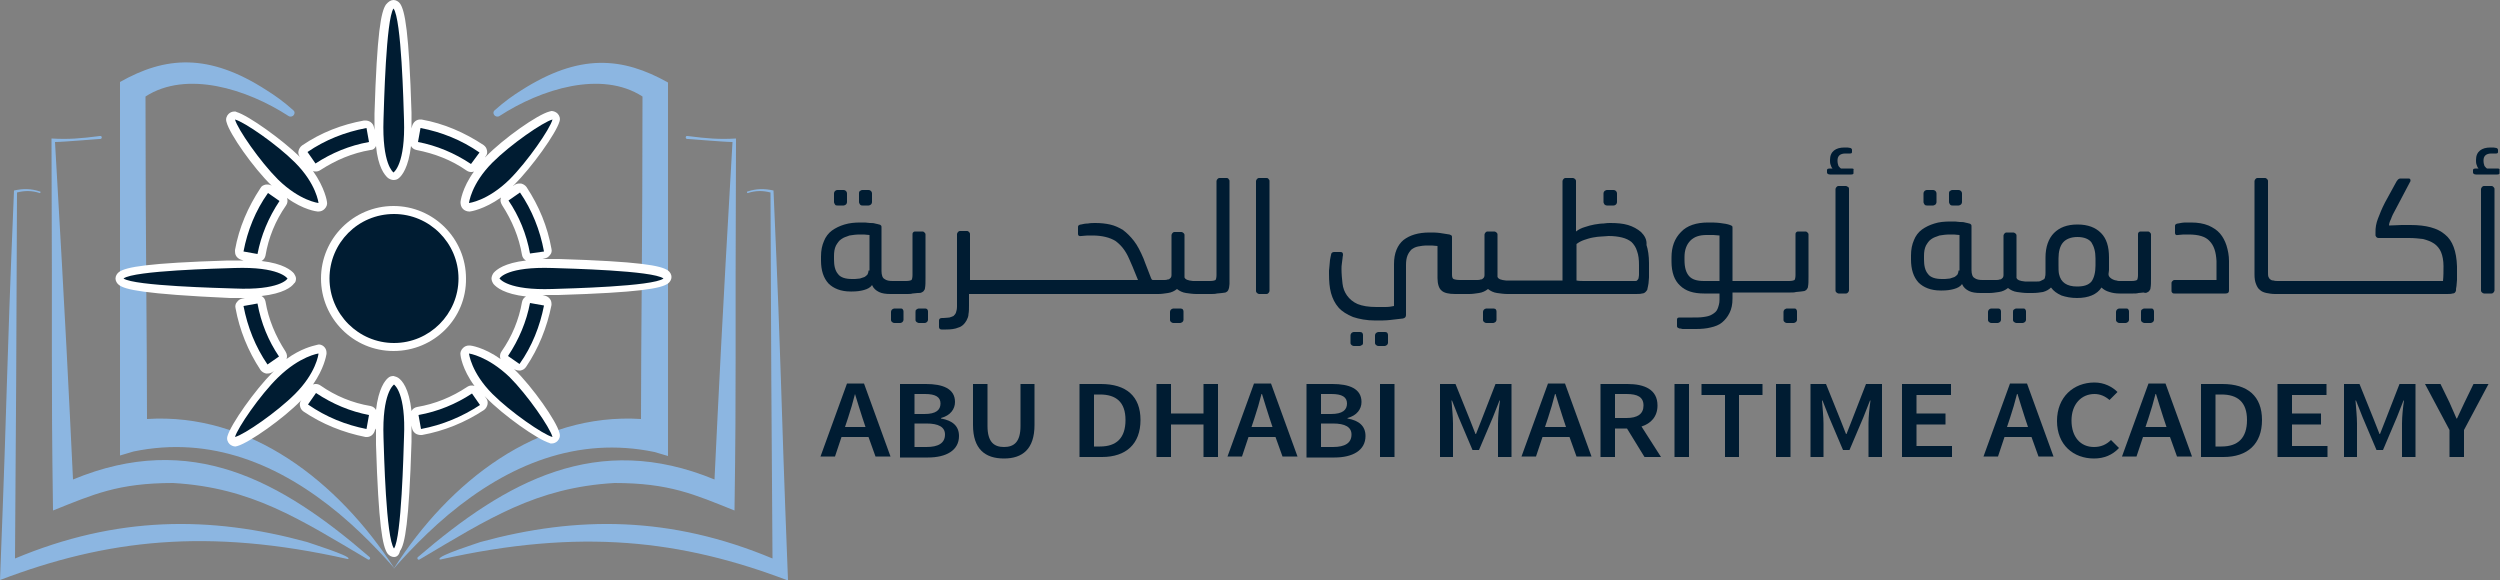 <?xml version="1.0" encoding="UTF-8"?> <!-- Generator: Adobe Illustrator 21.0.2, SVG Export Plug-In . SVG Version: 6.00 Build 0) --> <svg xmlns="http://www.w3.org/2000/svg" xmlns:xlink="http://www.w3.org/1999/xlink" id="Layer_1" x="0px" y="0px" viewBox="0 0 500 116" style="enable-background:new 0 0 500 116;" xml:space="preserve"><rect x="0" y="0" width="500" height="116" fill="#808080" stroke="none"/> <style type="text/css"> .st0{fill:#8CB6E1;} .st1{fill:#FFFFFF;} .st2{fill:#001C32;} </style> <g> <g> <path class="st0" d="M128.2,83.8c0-16.4,0.3-35.1,0.3-64.5c-8.2-5.3-20.3-1.5-28.6,3.9c-0.8,0.5-1.7-0.6-0.9-1.2 c1.9-1.7,3.6-2.9,5.2-3.9c11.7-7.5,20.3-6.7,29.4-1.6v74.7l-2.7-0.8c-15.4-3.2-29.2,2.5-41.2,12.5c-6,5-11,10.9-11,10.9 C89.9,96.2,107.6,82.5,128.2,83.8"></path> </g> <g> <path class="st0" d="M83.6,111.4c17.7-15.2,35.8-25.2,59.3-15.5c0.9-18.6,1.4-29.5,3.6-67.5c-1.8,0-9.6-0.7-9.1-0.6 c-0.4-0.1-0.3-0.7,0.1-0.6c3.9,0.5,6.3,0.7,9.7,0.5c-0.2,45.3,0.1,46-0.3,74.4c-8-3.2-13-5.5-24-5.5c-15.7,0.9-25.3,7.2-39,15.3 C83.6,112.1,83.3,111.6,83.6,111.4"></path> </g> <g> <path class="st0" d="M96.1,108.4c19.4-5.3,38.1-5.2,58.4,3.3c-0.3-39.3-0.2-31.5-0.4-73.2c-1.5-0.4-3-0.4-4.5,0.1 c-0.2,0.1-0.3-0.3-0.1-0.3c1.8-0.6,3.4-0.6,5.2-0.2c1.8,41,1.2,34.4,2.9,78c-21.3-8.1-41.5-10.5-69.5-4.2c-0.1,0-0.2,0-0.2-0.1 C87.6,111.1,95.6,108.6,96.1,108.4"></path> </g> <g> <path class="st0" d="M29.4,83.8c0-16.4-0.3-35.1-0.3-64.5c8.2-5.3,20.3-1.5,28.6,3.9c0.8,0.5,1.7-0.6,0.9-1.2 c-1.9-1.7-3.6-2.9-5.2-3.9C41.7,10.5,33,11.3,24,16.4v74.7l2.7-0.8c15.4-3.2,29.2,2.5,41.2,12.5c6,5,11,10.9,11,10.9 C67.6,96.2,49.9,82.5,29.4,83.8"></path> </g> <g> <path class="st0" d="M73.9,111.4C56.2,96.1,38.2,86.1,14.6,95.9c-0.9-18.6-1.4-29.5-3.6-67.5c1.8,0,9.6-0.7,9.1-0.6 c0.4-0.1,0.3-0.7-0.1-0.6c-3.9,0.5-6.3,0.7-9.7,0.5c0.2,45.3-0.1,46,0.3,74.4c8-3.2,13-5.5,24-5.5c15.7,0.9,25.3,7.2,39,15.3 C73.9,112.1,74.2,111.6,73.9,111.4"></path> </g> <g> <path class="st0" d="M61.4,108.4c-19.4-5.3-38.1-5.2-58.4,3.3c0.3-39.3,0.2-31.5,0.4-73.2c1.5-0.4,3-0.4,4.5,0.1 c0.2,0.1,0.3-0.3,0.1-0.3c-1.8-0.6-3.4-0.6-5.2-0.2C1.1,79,1.7,72.4,0,116c21.3-8.1,41.5-10.5,69.5-4.2c0.1,0,0.2,0,0.2-0.1 C69.9,111.1,61.9,108.6,61.4,108.4"></path> </g> <g> <path class="st1" d="M78.8,111.4c-0.5,0-1-0.3-1.3-0.7c-1-1.4-1.8-5.7-2.3-21.8l0-1.3c0-0.7,0-1.3,0-1.9L75,86 c-0.1,0.4-0.3,0.8-0.7,1.1c-0.3,0.2-0.6,0.3-0.9,0.3c-0.1,0-0.2,0-0.3,0c-4.5-0.9-8.7-2.6-12.4-5.1c-0.4-0.3-0.6-0.6-0.7-1.1 c-0.1-0.4,0-0.9,0.3-1.2l0.2-0.2c-0.1,0.1-0.2,0.2-0.3,0.3c-3.5,3.6-10.3,8.4-12.7,9.1c-0.1,0-0.3,0.1-0.4,0.1 c-0.4,0-0.9-0.2-1.2-0.5c-0.4-0.4-0.6-1-0.4-1.6c0.7-2.4,5.5-9.2,9-12.7c0.1-0.1,0.2-0.2,0.3-0.3l-0.3,0.2c-0.3,0.2-0.6,0.3-1,0.3 c-0.1,0-0.2,0-0.3,0c-0.4-0.1-0.8-0.3-1.1-0.7c-2.5-3.8-4.2-8-5-12.4c-0.1-0.4,0-0.9,0.3-1.2c0.3-0.4,0.6-0.6,1.1-0.7l0.5-0.1 h-0.2c-0.6,0-1.2,0-1.8,0l-1,0C28.5,58.8,25,57.9,23.8,57c-0.4-0.3-0.7-0.8-0.7-1.3c0-0.5,0.3-1,0.7-1.3c1.4-1,5.7-1.8,21.8-2.3 l1.3,0c0.6,0,1.3,0,1.8,0h0l-0.3-0.1c-0.4-0.1-0.8-0.3-1.1-0.7c-0.3-0.4-0.3-0.8-0.3-1.3c0.8-4.5,2.6-8.6,5.1-12.4 c0.2-0.4,0.6-0.6,1.1-0.7c0.1,0,0.2,0,0.3,0c0.3,0,0.7,0.1,0.9,0.3l0.2,0.2c-0.1-0.1-0.2-0.2-0.3-0.3c-3.6-3.5-8.4-10.3-9-12.7 c-0.2-0.6,0-1.2,0.4-1.6c0.3-0.3,0.7-0.5,1.2-0.5c0.1,0,0.3,0,0.4,0.1c2.4,0.7,9.1,5.5,12.7,9c0.1,0.1,0.1,0.1,0.2,0.2l-0.2-0.2 c-0.3-0.4-0.4-0.8-0.3-1.2c0.1-0.4,0.3-0.8,0.7-1.1c3.8-2.6,8-4.2,12.4-5c0.1,0,0.2,0,0.3,0c0.3,0,0.7,0.1,1,0.3 c0.4,0.3,0.6,0.6,0.7,1.1l0.1,0.5c0-0.6,0-1.3,0-2l0-1.3c0.5-16.2,1.3-20.4,2.3-21.8C77.7,0.3,78.2,0,78.7,0c0.5,0,1,0.3,1.3,0.7 c1,1.4,1.8,5.7,2.3,21.8l0,1.3c0,0.7,0,1.3,0,1.9l0.1-0.4c0.1-0.4,0.3-0.8,0.7-1.1c0.3-0.2,0.6-0.3,0.9-0.3c0.1,0,0.2,0,0.3,0 c4.5,0.8,8.6,2.6,12.4,5.1c0.4,0.3,0.6,0.6,0.7,1.1c0.1,0.4,0,0.9-0.3,1.2l-0.1,0.2c0.1-0.1,0.1-0.1,0.2-0.2 c3.5-3.6,10.3-8.4,12.7-9c0.1,0,0.3-0.1,0.4-0.1c0.4,0,0.9,0.2,1.2,0.5c0.4,0.4,0.6,1,0.4,1.6c-0.7,2.4-5.5,9.1-9.1,12.7 c-0.1,0.1-0.2,0.1-0.2,0.2l0.3-0.2c0.3-0.2,0.6-0.3,1-0.3c0.1,0,0.2,0,0.3,0c0.4,0.1,0.8,0.3,1.1,0.7c2.5,3.8,4.2,7.9,5,12.4 c0.1,0.4,0,0.9-0.3,1.2c-0.3,0.4-0.6,0.6-1.1,0.7l-0.4,0.1h0.1c0.6,0,1.2,0,1.8,0l1.4,0c16.1,0.5,20.4,1.3,21.8,2.3 c0.4,0.3,0.7,0.8,0.7,1.3c0,0.5-0.3,1-0.7,1.3c-1.4,1-5.7,1.8-21.9,2.3l-1.3,0c-0.6,0-1.2,0-1.8,0h-0.1l0.4,0.1 c0.4,0.1,0.8,0.3,1.1,0.7c0.3,0.4,0.3,0.8,0.3,1.2c-0.9,4.5-2.6,8.7-5.1,12.4c-0.3,0.4-0.6,0.6-1.1,0.7c-0.1,0-0.2,0-0.3,0 c-0.3,0-0.7-0.1-1-0.3l-0.1-0.1c0.1,0.1,0.1,0.1,0.2,0.2c3.6,3.5,8.4,10.3,9,12.7c0.2,0.6,0,1.2-0.4,1.6c-0.3,0.3-0.7,0.5-1.2,0.5 c-0.1,0-0.3,0-0.4-0.1c-2.4-0.7-9.2-5.5-12.7-9.1c-0.1-0.1-0.2-0.2-0.3-0.3l0.3,0.4c0.3,0.4,0.4,0.8,0.3,1.3 c-0.1,0.4-0.3,0.8-0.7,1.1c-3.8,2.5-8,4.2-12.4,5c-0.1,0-0.2,0-0.3,0c-0.3,0-0.7-0.1-1-0.3c-0.4-0.3-0.6-0.6-0.7-1.1l-0.1-0.5 c0,0.6,0,1.3,0,2l0,1.3c-0.5,16.2-1.3,20.4-2.3,21.8C79.8,111.1,79.3,111.4,78.8,111.4L78.8,111.4z M79.7,75.6 c0.7,0.5,2.1,2,2.6,6.6c0.2-0.4,0.6-0.7,1.1-0.8c3.6-0.6,7-2,10-4c0.3-0.2,0.6-0.3,0.9-0.3c0.2,0,0.4,0,0.6,0.1 c-2.5-3.4-2.8-6.1-2.8-6.2c-0.1-0.5,0.1-1,0.5-1.4c0.3-0.3,0.7-0.5,1.2-0.5c0.1,0,0.1,0,0.2,0c0.1,0,2.7,0.3,6.1,2.7 c-0.2-0.5-0.1-1.1,0.2-1.5c2.1-3,3.5-6.4,4.1-9.9c0.1-0.5,0.4-0.9,0.8-1.1c-4.3-0.5-5.9-1.8-6.5-2.5c-0.2-0.3-0.4-0.7-0.4-1.1v0 c0-0.4,0.2-0.8,0.4-1.1c0.6-0.7,2.2-2,6.5-2.5c-0.4-0.2-0.7-0.6-0.8-1.1c-0.6-3.6-2-6.9-4-10c-0.3-0.5-0.4-1-0.2-1.5 c-3.4,2.4-6.1,2.8-6.2,2.8c-0.1,0-0.1,0-0.2,0c-0.4,0-0.9-0.2-1.2-0.5c-0.4-0.4-0.5-0.9-0.5-1.4c0-0.1,0.3-2.8,2.7-6.1 c-0.2,0.1-0.4,0.1-0.6,0.1c-0.3,0-0.6-0.1-0.9-0.3c-3-2.1-6.4-3.4-10-4.1c-0.5-0.1-0.9-0.4-1.1-0.8c-0.5,4.3-1.8,5.9-2.4,6.4 c-0.3,0.3-0.7,0.4-1.1,0.4h0c-0.4,0-0.8-0.2-1.1-0.4c-0.7-0.6-2-2.2-2.4-6.4C75,29.7,74.6,30,74.1,30c-3.6,0.6-6.9,2-10,4 c-0.3,0.2-0.6,0.3-0.9,0.3c-0.2,0-0.4,0-0.6-0.1c2.4,3.4,2.8,6.1,2.8,6.2c0.1,0.5-0.1,1-0.5,1.4c-0.3,0.3-0.7,0.5-1.2,0.5 c-0.1,0-0.1,0-0.2,0c-0.1,0-2.8-0.3-6.1-2.7c0.2,0.5,0.1,1.1-0.2,1.5c-2.1,3-3.5,6.4-4.1,10c-0.1,0.5-0.4,0.9-0.8,1.1 c4.4,0.5,6,1.9,6.5,2.5c0.2,0.3,0.4,0.7,0.4,1c0,0.4-0.1,0.8-0.4,1c-0.5,0.7-2.1,2-6.5,2.5c0.4,0.2,0.7,0.6,0.8,1.1 c0.6,3.6,2,6.9,4,10c0.3,0.5,0.4,1,0.2,1.5c2.9-2.1,5.2-2.6,6-2.8c0.1,0,0.3-0.1,0.4-0.1c0.1,0,0.1,0,0.2,0 c0.8,0.1,1.4,0.8,1.4,1.6c0,0.1,0,0.2,0,0.3c-0.1,0.5-0.5,2.9-2.7,6.1c0.2-0.1,0.4-0.1,0.6-0.1c0.3,0,0.6,0.1,0.9,0.3 c3,2.1,6.4,3.5,10,4.1c0.5,0.1,0.9,0.4,1.1,0.8c0.5-4.3,1.8-5.9,2.4-6.4c0.3-0.3,0.7-0.4,1.1-0.4C79.1,75.3,79.4,75.4,79.7,75.6 M78.7,70.2c-8,0-14.5-6.5-14.5-14.5c0-8,6.5-14.5,14.5-14.5c8,0,14.5,6.5,14.5,14.5C93.3,63.7,86.8,70.2,78.7,70.2"></path> </g> <g> <path class="st2" d="M78.8,76.9C78.8,76.9,78.8,76.9,78.8,76.9C78.8,76.9,78.8,76.9,78.8,76.9L78.8,76.9z M55.6,75.5 C52,79,47.5,85.6,47,87.4c1.9-0.5,8.4-5,12-8.6c4.2-4.2,4.7-7.9,4.7-8.1C63.7,70.7,60,71.2,55.6,75.5 M63.7,70.7 C63.7,70.7,63.7,70.7,63.7,70.7L63.7,70.7z M78.8,76.9c-0.1,0.1-2.4,1.7-2.1,10.6c0.1,3,0.5,20.1,2.1,22.2h0 c1.5-2.2,1.9-19.3,2-22.2C81.2,78.6,78.9,77,78.8,76.9 M61.6,80.9c3.6,2.5,7.6,4.1,11.7,4.9l0.5-2.8c-3.7-0.7-7.3-2.2-10.6-4.4 L61.6,80.9z M100,55.7C100,55.7,100,55.7,100,55.7C100,55.7,100,55.7,100,55.7L100,55.7z M110.5,53.6c-8.9-0.3-10.5,1.9-10.6,2.1 c0.1,0.1,1.7,2.4,10.6,2.1c3-0.1,20.1-0.5,22.2-2.1v0C130.6,54.1,113.5,53.7,110.5,53.6 M108.8,61.1l-2.8-0.5 c-0.7,3.7-2.2,7.3-4.4,10.6l2.3,1.6C106.4,69.3,108,65.2,108.8,61.1 M93.8,70.7c0,0,0.4,3.8,4.7,8.1c3.6,3.6,10.1,8.1,12,8.6 c-0.5-1.9-5-8.4-8.6-12C97.5,71.2,93.8,70.7,93.8,70.7 M83.7,83l0.5,2.8C88.5,85,92.5,83.3,96,81l-1.6-2.3 C91.2,80.8,87.6,82.3,83.7,83 M53.5,72.9l2.3-1.6c-2.1-3.1-3.6-6.7-4.3-10.6l-2.8,0.5C49.5,65.4,51.1,69.4,53.5,72.9 M78.7,34.5 c0.1-0.1,2.4-1.7,2.1-10.6c-0.1-3-0.5-20.1-2.1-22.2h0c-1.5,2.2-1.9,19.3-2,22.2C76.4,32.8,78.6,34.4,78.7,34.5 M95.9,30.5 c-3.6-2.5-7.6-4.1-11.8-4.9l-0.5,2.8c3.7,0.7,7.3,2.2,10.6,4.4L95.9,30.5z M78.8,34.5C78.8,34.5,78.8,34.5,78.8,34.5 C78.7,34.5,78.7,34.5,78.8,34.5L78.8,34.5z M101.9,35.9c3.6-3.6,8.1-10.1,8.6-12c-1.9,0.5-8.4,5-12,8.6c-4.3,4.3-4.7,8.1-4.7,8.1 S97.5,40.2,101.9,35.9 M106,50.7l2.8-0.4C108,46,106.4,42,104,38.5l-2.3,1.6C103.8,43.2,105.3,46.8,106,50.7 M57.5,55.7 c-0.1-0.1-1.7-2.4-10.6-2.1c-3,0.1-20.1,0.5-22.2,2.1v0c2.2,1.5,19.3,1.9,22.2,2C55.9,58.1,57.5,55.8,57.5,55.7 M73.8,28.4 l-0.5-2.8c-4.3,0.8-8.3,2.4-11.8,4.8l1.6,2.3C66.3,30.6,69.9,29.1,73.8,28.4 M57.5,55.7L57.5,55.7C57.5,55.7,57.5,55.7,57.5,55.7 L57.5,55.7z M48.7,50.3l2.8,0.5c0.7-3.7,2.2-7.3,4.4-10.6l-2.3-1.6C51.1,42.1,49.5,46.1,48.7,50.3 M63.7,40.6c0,0-0.4-3.8-4.7-8.1 c-3.6-3.6-10.1-8.1-12-8.6c0.5,1.9,5,8.4,8.6,12C60,40.2,63.7,40.6,63.7,40.6 M65.9,55.7c0,7.1,5.8,12.9,12.9,12.9 c7.1,0,12.9-5.8,12.9-12.9s-5.8-12.9-12.9-12.9C71.6,42.8,65.9,48.6,65.9,55.7"></path> </g> </g> <g> <path class="st2" d="M173.7,87.4h-5.4l-1.3,3.9h-2.9l5.3-14.6h3.4l5.3,14.6h-3L173.7,87.4z M173.1,85.4l-0.6-1.8 c-0.5-1.5-1-3.2-1.5-4.8H171c-0.4,1.6-0.9,3.3-1.4,4.8l-0.6,1.8H173.1z"></path> <path class="st2" d="M180,76.8h5.2c3.3,0,5.8,0.9,5.8,3.6c0,1.4-0.9,2.7-2.8,3.2v0.1c2.3,0.4,3.6,1.5,3.6,3.5 c0,2.9-2.6,4.3-6.2,4.3H180V76.8z M184.9,82.8c2.3,0,3.2-0.8,3.2-2.1c0-1.3-1-1.9-3.1-1.9h-2.1v4H184.9z M185.3,89.4 c2.4,0,3.7-0.8,3.7-2.5c0-1.5-1.3-2.2-3.7-2.2h-2.4v4.7H185.3z"></path> <path class="st2" d="M194.6,76.8h2.9v8.4c0,3.2,1.3,4.2,3.3,4.2c2,0,3.3-1,3.3-4.2v-8.4h2.8V85c0,4.8-2.4,6.7-6.1,6.7 c-3.8,0-6.2-1.9-6.2-6.7V76.8z"></path> <path class="st2" d="M215.9,76.8h4.3c5,0,7.9,2.4,7.9,7.2c0,4.8-2.9,7.4-7.7,7.4h-4.5V76.8z M220,89.3c3.3,0,5.1-1.7,5.1-5.3 c0-3.6-1.9-5.1-5.1-5.1h-1.2v10.4H220z"></path> <path class="st2" d="M231.3,76.8h2.9v5.9h6.5v-5.9h2.9v14.6h-2.9v-6.5h-6.5v6.5h-2.9V76.8z"></path> <path class="st2" d="M255.1,87.4h-5.4l-1.3,3.9h-2.9l5.3-14.6h3.4l5.3,14.6h-3L255.1,87.4z M254.5,85.4l-0.6-1.8 c-0.5-1.5-1-3.2-1.5-4.8h-0.1c-0.4,1.6-0.9,3.3-1.4,4.8l-0.6,1.8H254.5z"></path> <path class="st2" d="M261.3,76.8h5.2c3.3,0,5.8,0.9,5.8,3.6c0,1.4-0.9,2.7-2.8,3.2v0.1c2.3,0.4,3.6,1.5,3.6,3.5 c0,2.9-2.6,4.3-6.2,4.3h-5.6V76.8z M266.2,82.8c2.3,0,3.2-0.8,3.2-2.1c0-1.3-1-1.9-3.1-1.9h-2.1v4H266.2z M266.6,89.4 c2.4,0,3.7-0.8,3.7-2.5c0-1.5-1.3-2.2-3.7-2.2h-2.4v4.7H266.6z"></path> <path class="st2" d="M276,76.8h2.9v14.6H276V76.8z"></path> <path class="st2" d="M288,76.8h3.1l2.9,7.2l1.1,2.8h0.1l1.1-2.8l2.8-7.2h3.2v14.6h-2.7v-6.7c0-1.4,0.2-3.3,0.4-4.6h-0.1l-1.3,3.3 l-2.8,6.6h-1.3l-2.8-6.6l-1.3-3.3h-0.1c0.1,1.3,0.3,3.3,0.3,4.6v6.7H288V76.8z"></path> <path class="st2" d="M313.9,87.4h-5.4l-1.3,3.9h-2.9l5.3-14.6h3.4l5.3,14.6h-3L313.9,87.4z M313.2,85.4l-0.6-1.8 c-0.5-1.5-1-3.2-1.5-4.8h-0.1c-0.4,1.6-0.9,3.3-1.4,4.8l-0.6,1.8H313.2z"></path> <path class="st2" d="M328.9,91.4l-3.5-5.7H323v5.7h-2.9V76.8h5.4c3.4,0,6,1.1,6,4.3c0,2.2-1.3,3.6-3.2,4.2l3.9,6.1H328.9z M323,83.6h2.3c2.2,0,3.4-0.8,3.4-2.5c0-1.7-1.2-2.3-3.4-2.3H323V83.6z"></path> <path class="st2" d="M334.9,76.8h2.9v14.6h-2.9V76.8z"></path> <path class="st2" d="M345,79h-4.7v-2.2h12.2V79h-4.7v12.4H345V79z"></path> <path class="st2" d="M355.2,76.8h2.9v14.6h-2.9V76.8z"></path> <path class="st2" d="M362.1,76.8h3.1l2.9,7.2l1.1,2.8h0.1l1.1-2.8l2.8-7.2h3.2v14.6h-2.7v-6.7c0-1.4,0.2-3.3,0.4-4.6H374l-1.3,3.3 l-2.8,6.6h-1.3l-2.8-6.6l-1.3-3.3h-0.1c0.1,1.3,0.3,3.3,0.3,4.6v6.7h-2.6V76.8z"></path> <path class="st2" d="M380.5,76.8h9.7V79h-6.9v3.7h5.8v2.2h-5.8v4.3h7.1v2.2h-10V76.8z"></path> <path class="st2" d="M406.3,87.4h-5.4l-1.3,3.9h-2.9l5.3-14.6h3.4l5.3,14.6h-3L406.3,87.4z M405.6,85.4l-0.6-1.8 c-0.5-1.5-1-3.2-1.5-4.8h-0.1c-0.4,1.6-0.9,3.3-1.4,4.8l-0.6,1.8H405.6z"></path> <path class="st2" d="M418.9,76.5c2,0,3.6,0.9,4.6,1.9l-1.6,1.6c-0.8-0.7-1.8-1.2-3-1.2c-2.6,0-4.6,2-4.6,5.3c0,3.3,1.8,5.3,4.5,5.3 c1.4,0,2.5-0.5,3.4-1.4l1.6,1.6c-1.3,1.4-3,2.1-5,2.1c-4.1,0-7.4-2.7-7.4-7.5C411.4,79.4,414.7,76.5,418.9,76.5z"></path> <path class="st2" d="M434,87.4h-5.4l-1.3,3.9h-2.9l5.3-14.6h3.4l5.3,14.6h-3L434,87.4z M433.3,85.4l-0.6-1.8 c-0.5-1.5-1-3.2-1.5-4.8h-0.1c-0.4,1.6-0.9,3.3-1.4,4.8l-0.6,1.8H433.3z"></path> <path class="st2" d="M440.2,76.8h4.3c5,0,7.9,2.4,7.9,7.2c0,4.8-2.9,7.4-7.7,7.4h-4.5V76.8z M444.3,89.3c3.3,0,5.1-1.7,5.1-5.3 c0-3.6-1.9-5.1-5.1-5.1h-1.2v10.4H444.3z"></path> <path class="st2" d="M455.6,76.8h9.7V79h-6.9v3.7h5.8v2.2h-5.8v4.3h7.1v2.2h-10V76.8z"></path> <path class="st2" d="M468.8,76.8h3.1l2.9,7.2l1.1,2.8h0.1l1.1-2.8l2.8-7.2h3.2v14.6h-2.7v-6.7c0-1.4,0.2-3.3,0.4-4.6h-0.1l-1.3,3.3 l-2.8,6.6h-1.3l-2.8-6.6l-1.3-3.3h-0.1c0.1,1.3,0.3,3.3,0.3,4.6v6.7h-2.6V76.8z"></path> <path class="st2" d="M489.9,86l-4.9-9.2h3.1l1.8,3.7c0.5,1.1,0.9,2.1,1.4,3.2h0.1c0.5-1.1,1-2.1,1.5-3.2l1.8-3.7h3l-4.9,9.2v5.4 h-2.9V86z"></path> </g> <g> <path class="st2" d="M167.5,41.1h1.2c0.2,0,0.3-0.1,0.5-0.2c0.1-0.1,0.2-0.3,0.2-0.5v-1.7c0-0.2-0.1-0.4-0.2-0.5 c-0.1-0.1-0.3-0.2-0.5-0.2h-1.2c-0.2,0-0.4,0.1-0.5,0.2c-0.1,0.1-0.2,0.3-0.2,0.5v1.7c0,0.2,0.1,0.3,0.2,0.5 C167.1,41.1,167.3,41.1,167.5,41.1z"></path> <path class="st2" d="M172.5,41.1h1.2c0.2,0,0.3-0.1,0.5-0.2c0.1-0.1,0.2-0.3,0.2-0.5v-1.7c0-0.2-0.1-0.4-0.2-0.5 c-0.1-0.1-0.3-0.2-0.5-0.2h-1.2c-0.2,0-0.4,0.1-0.5,0.2c-0.2,0.1-0.2,0.3-0.2,0.5v1.7c0,0.2,0.1,0.3,0.2,0.5 C172.2,41.1,172.3,41.1,172.5,41.1z"></path> <path class="st2" d="M184.9,61.7h-1.1c-0.2,0-0.4,0.1-0.5,0.2c-0.2,0.1-0.2,0.3-0.2,0.5V64c0,0.2,0.1,0.3,0.2,0.4 c0.2,0.1,0.3,0.2,0.5,0.2h1.1c0.2,0,0.4-0.1,0.5-0.2c0.1-0.1,0.2-0.3,0.2-0.4v-1.7c0-0.2-0.1-0.4-0.2-0.5 C185.2,61.7,185.1,61.7,184.9,61.7z"></path> <path class="st2" d="M184.3,58.5c0.2-0.1,0.4-0.2,0.5-0.4c0.1-0.1,0.2-0.3,0.2-0.5c0.1-0.5,0.1-1.1,0.1-2c0-0.8,0-1.8,0-2.7v-1.6 V50c0-0.4,0-0.9,0-1.3s0-1.1,0-1.8c0-0.2-0.1-0.3-0.2-0.4c-0.1-0.1-0.2-0.2-0.4-0.2H183c-0.2,0-0.3,0.1-0.4,0.2 c-0.1,0.1-0.1,0.3-0.1,0.4c0,0.8,0,1.5,0,2.2c0,0.7,0,1.3,0,2V53v2c0,0.5-0.1,0.9-0.2,1c-0.2,0.1-0.5,0.2-1.1,0.2H179c0,0,0,0,0,0 h-0.5c-0.7,0-1.2-0.1-1.6-0.4c-0.4-0.2-0.6-0.8-0.6-1.6v-8.7c0-0.2,0-0.3-0.1-0.4c-0.1-0.1-0.2-0.2-0.4-0.2 c-0.2-0.1-0.5-0.1-0.8-0.2c-0.3-0.1-0.6-0.1-1-0.1c-0.3,0-0.7-0.1-1-0.1c-0.4,0-0.7,0-0.9,0c-1.2,0-2.2,0.1-3.2,0.4 c-1,0.3-1.8,0.7-2.5,1.2c-0.7,0.5-1.3,1.3-1.6,2.1c-0.4,0.9-0.6,1.9-0.6,3.1v0.8c0,2,0.5,3.5,1.5,4.6c1,1,2.5,1.6,4.4,1.6h0.3 c0.9,0,1.7-0.1,2.4-0.3c0.7-0.2,1.3-0.5,1.6-1c0.3,0.7,0.8,1.1,1.4,1.4c0.6,0.3,1.4,0.4,2.3,0.4h1v0h1.2c0.3,0,0.7,0,1.1,0 c0.4,0,0.8,0,1.1-0.1c0.4,0,0.7-0.1,1-0.1C183.9,58.6,184.1,58.6,184.3,58.5z M173.7,54.1c0,0.3-0.1,0.6-0.2,0.8 c-0.2,0.2-0.4,0.4-0.6,0.5c-0.3,0.1-0.6,0.2-0.9,0.3c-0.3,0-0.6,0.1-1,0.1h-0.6c-1.3,0-2.3-0.3-2.8-1c-0.6-0.7-0.8-1.7-0.8-2.9 v-0.7c0-0.8,0.1-1.5,0.4-2.1c0.3-0.5,0.6-1,1.1-1.3c0.4-0.3,1-0.5,1.6-0.7c0.6-0.1,1.3-0.2,2-0.2c0.3,0,0.6,0,0.9,0 c0.3,0,0.7,0.1,1.1,0.1V54.1z"></path> <path class="st2" d="M180,61.7h-1.1c-0.2,0-0.3,0.1-0.5,0.2c-0.1,0.1-0.2,0.3-0.2,0.5V64c0,0.2,0.1,0.3,0.2,0.4 c0.1,0.1,0.3,0.2,0.5,0.2h1.1c0.2,0,0.4-0.1,0.5-0.2c0.1-0.1,0.2-0.3,0.2-0.4v-1.7c0-0.2-0.1-0.4-0.2-0.5 C180.4,61.7,180.2,61.7,180,61.7z"></path> <path class="st2" d="M236,61.7h-1.3c-0.2,0-0.3,0.1-0.5,0.2c-0.1,0.1-0.2,0.3-0.2,0.5V64c0,0.2,0.1,0.3,0.2,0.4 c0.1,0.1,0.3,0.2,0.5,0.2h1.3c0.2,0,0.3-0.1,0.5-0.2c0.1-0.1,0.2-0.3,0.2-0.4v-1.7c0-0.2-0.1-0.4-0.2-0.5 C236.3,61.7,236.1,61.7,236,61.7z"></path> <path class="st2" d="M245.4,35.6h-1.5c-0.2,0-0.3,0.1-0.4,0.2c-0.1,0.1-0.2,0.3-0.2,0.4V55c0,0.5-0.1,0.9-0.2,1 c-0.2,0.1-0.5,0.2-1.1,0.2h-2.5c0,0,0,0,0,0h-0.2c-0.2,0-0.4,0-0.7,0c-0.2,0-0.5-0.1-0.7-0.1c-0.2-0.1-0.5-0.1-0.6-0.2 c-0.2-0.1-0.3-0.2-0.4-0.4v-8.5c0-0.2-0.1-0.3-0.2-0.4c-0.1-0.1-0.3-0.2-0.4-0.2h-1.4c-0.2,0-0.3,0.1-0.4,0.2 c-0.1,0.1-0.2,0.3-0.2,0.4V55c0,0.3-0.1,0.5-0.2,0.6c-0.2,0.2-0.3,0.3-0.6,0.3c-0.2,0.1-0.5,0.1-0.7,0.1c-0.2,0-0.5,0-0.7,0h-1.2v0 h-0.2c-0.2,0-0.3,0-0.3-0.1c-0.1,0-0.1-0.1-0.2-0.3l-1.2-3.1l-0.3-0.8c-0.6-1.4-1.2-2.6-1.9-3.5c-0.7-0.9-1.4-1.6-2.2-2.2 c-0.8-0.5-1.7-0.9-2.6-1.1c-0.9-0.2-1.9-0.3-2.9-0.3c-0.5,0-1,0-1.5,0.1c-0.5,0-1,0.1-1.4,0.2c-0.2,0-0.4,0.1-0.5,0.2 c-0.1,0.1-0.1,0.2-0.1,0.4v1.3c0,0.3,0.2,0.5,0.7,0.4c0.3,0,0.8-0.1,1.2-0.1c0.5,0,0.8,0,1,0c1.9,0,3.5,0.4,4.6,1.1 c1.1,0.8,2,1.9,2.7,3.5l0.7,1.6l1.1,2.7h-14.1H213h-16.3c0,0,0,0,0,0H194v-9.2c0-0.2-0.1-0.3-0.2-0.4c-0.1-0.1-0.2-0.2-0.4-0.2H192 c-0.2,0-0.3,0.1-0.4,0.2c-0.1,0.1-0.2,0.3-0.2,0.4v14.5c0,0.5-0.1,0.9-0.2,1.2c-0.1,0.3-0.3,0.5-0.5,0.7c-0.2,0.1-0.5,0.2-0.8,0.3 c-0.3,0-0.7,0.1-1.2,0.1h-0.3c-0.4,0-0.6,0.2-0.6,0.5v1.3c0,0.3,0.2,0.5,0.5,0.5c0.2,0,0.4,0,0.5,0c0.2,0,0.3,0,0.4,0 c1,0,1.8-0.1,2.5-0.4c0.7-0.2,1.2-0.7,1.6-1.4c0.2-0.4,0.4-0.8,0.4-1.3c0.1-0.5,0.1-1.1,0.1-1.7v-2.3h2.9v0H213h0.2h17.5 c0,0,0,0,0,0h1c0.6,0,1.2-0.1,1.9-0.2c0.7-0.1,1.3-0.4,1.8-0.8c0.5,0.4,1.1,0.7,1.8,0.8c0.7,0.1,1.4,0.2,2.1,0.2h0.4v0h1.4 c0.3,0,0.7,0,1.1,0c0.4,0,0.8,0,1.2-0.1c0.4,0,0.7-0.1,1-0.1c0.3,0,0.5-0.1,0.7-0.1c0.2-0.1,0.4-0.2,0.5-0.4 c0.1-0.1,0.1-0.3,0.2-0.5c0-0.2,0.1-0.5,0.1-0.8c0-0.3,0-0.6,0-1c0-0.3,0-0.6,0-1V54V36.2c0-0.2-0.1-0.3-0.2-0.4 C245.7,35.7,245.5,35.6,245.4,35.6z"></path> <path class="st2" d="M253.3,35.6h-1.5c-0.2,0-0.3,0.1-0.4,0.2c-0.1,0.1-0.2,0.3-0.2,0.4v22c0,0.2,0.1,0.3,0.2,0.4 c0.1,0.1,0.3,0.2,0.4,0.2h1.5c0.2,0,0.3-0.1,0.4-0.2c0.1-0.1,0.2-0.3,0.2-0.4v-22c0-0.2-0.1-0.3-0.2-0.4 C253.6,35.6,253.4,35.6,253.3,35.6z"></path> <path class="st2" d="M271.9,66.4h-1.1c-0.2,0-0.4,0.1-0.5,0.2c-0.1,0.1-0.2,0.3-0.2,0.5v1.5c0,0.2,0.1,0.3,0.2,0.4s0.3,0.2,0.5,0.2 h1.1c0.2,0,0.3-0.1,0.5-0.2s0.2-0.3,0.2-0.4V67c0-0.2-0.1-0.4-0.2-0.5C272.2,66.4,272,66.4,271.9,66.4z"></path> <path class="st2" d="M276.9,66.4h-1.2c-0.2,0-0.3,0.1-0.5,0.2c-0.1,0.1-0.2,0.3-0.2,0.5v1.5c0,0.2,0.1,0.3,0.2,0.4 c0.1,0.1,0.3,0.2,0.5,0.2h1.2c0.2,0,0.3-0.1,0.5-0.2c0.1-0.1,0.2-0.3,0.2-0.4V67c0-0.2-0.1-0.4-0.2-0.5 C277.2,66.4,277.1,66.4,276.9,66.4z"></path> <path class="st2" d="M298.6,61.7h-1.3c-0.2,0-0.3,0.1-0.5,0.2c-0.1,0.1-0.2,0.3-0.2,0.5V64c0,0.2,0.1,0.3,0.2,0.4 c0.1,0.1,0.3,0.2,0.5,0.2h1.3c0.2,0,0.3-0.1,0.5-0.2c0.1-0.1,0.2-0.3,0.2-0.4v-1.7c0-0.2-0.1-0.4-0.2-0.5 C298.9,61.7,298.7,61.7,298.6,61.7z"></path> <path class="st2" d="M321.4,41.1h1.3c0.2,0,0.4-0.1,0.5-0.2c0.1-0.1,0.2-0.3,0.2-0.5v-1.7c0-0.2-0.1-0.4-0.2-0.5 c-0.1-0.1-0.3-0.2-0.5-0.2h-1.3c-0.2,0-0.3,0.1-0.5,0.2c-0.1,0.1-0.2,0.3-0.2,0.5v1.7c0,0.2,0.1,0.3,0.2,0.5 C321,41,321.2,41.1,321.4,41.1z"></path> <path class="st2" d="M328.2,46.4c-0.7-0.6-1.6-1.1-2.6-1.4c-1-0.3-2.2-0.4-3.5-0.4c-0.4,0-0.8,0-1.4,0.1c-0.6,0-1.1,0.1-1.8,0.2 c-0.6,0.1-1.3,0.3-1.9,0.5c-0.7,0.2-1.3,0.5-1.8,0.9V36.2c0-0.2-0.1-0.3-0.2-0.4c-0.1-0.1-0.3-0.2-0.4-0.2h-1.5 c-0.2,0-0.3,0.1-0.4,0.2c-0.1,0.1-0.2,0.3-0.2,0.4v19.9h-3.7v0H302c0,0,0,0,0,0h-0.2c-0.2,0-0.4,0-0.6,0c-0.3,0-0.5-0.1-0.7-0.1 c-0.2-0.1-0.5-0.1-0.6-0.2c-0.2-0.1-0.3-0.2-0.4-0.4v-8.5c0-0.2-0.1-0.3-0.2-0.4c-0.1-0.1-0.3-0.2-0.4-0.2h-1.4 c-0.2,0-0.3,0.1-0.4,0.2c-0.1,0.1-0.2,0.3-0.2,0.4V55c0,0.3-0.1,0.5-0.2,0.6c-0.2,0.2-0.3,0.3-0.6,0.3c-0.2,0.1-0.5,0.1-0.7,0.1 c-0.2,0-0.5,0-0.7,0h-1.2v0H292c-0.6,0-1.1-0.1-1.3-0.2c-0.2-0.1-0.3-0.4-0.3-0.9v-7.4c0-0.2,0-0.3-0.1-0.4 c-0.1-0.1-0.2-0.1-0.4-0.2c-0.6-0.1-1.2-0.2-1.9-0.3c-0.7-0.1-1.4-0.1-2.1-0.1c-2.2,0-3.9,0.5-5.2,1.5c-1.2,1-1.9,2.6-1.9,4.8v3.4 v1.2v1.1c0,0.4,0,0.7,0,1.2c0,0.4,0,0.9,0,1.5c-0.5,0.1-1,0.2-1.7,0.2c-0.6,0-1.2,0-1.8,0c-1.6,0-2.8-0.2-3.8-0.6 c-0.9-0.4-1.6-1-2.1-1.7c-0.5-0.7-0.8-1.5-0.9-2.4c-0.1-0.9-0.2-1.9-0.2-2.9c0-0.3,0-0.8,0.1-1.3c0.1-0.5,0.1-1.1,0.2-1.5 c0-0.4-0.1-0.6-0.5-0.6h-1.3c-0.3,0-0.6,0.2-0.6,0.6c-0.1,0.3-0.1,0.6-0.2,1c0,0.4-0.1,0.7-0.1,1.1c0,0.4-0.1,0.7-0.1,1 c0,0.3,0,0.6,0,0.7c0,1.4,0.1,2.7,0.4,3.8c0.3,1.1,0.8,2.1,1.5,2.9c0.7,0.8,1.7,1.4,2.9,1.9c1.2,0.4,2.7,0.7,4.5,0.7 c1,0,2,0,2.9-0.1c0.9-0.1,1.8-0.2,2.6-0.3c0.4-0.1,0.6-0.3,0.6-0.7c0-0.3,0-0.6,0-1c0-0.4,0-0.8,0-1.2c0-0.4,0-0.8,0-1.2v-1V53 c0-0.8,0.1-1.4,0.3-1.9c0.2-0.5,0.5-0.9,0.8-1.2c0.4-0.3,0.8-0.5,1.3-0.6c0.5-0.1,1.1-0.2,1.8-0.2c0.4,0,0.7,0,1,0 c0.3,0,0.7,0.1,1.1,0.1v6.4c0,1.2,0.3,2.1,0.8,2.5c0.5,0.5,1.5,0.7,2.7,0.7h1.9c0,0,0,0,0,0h1c0.6,0,1.2-0.1,1.9-0.2 c0.7-0.1,1.3-0.4,1.8-0.8c0.5,0.4,1.1,0.7,1.8,0.8c0.7,0.1,1.4,0.2,2.1,0.2h0.4v0h6.4c0,0,0,0,0,0h12.9h1.7c0.7,0,1.4,0,2.1,0 c0.7,0,1.4,0,2,0c0.6,0,1.1,0,1.4-0.1c0.4,0,0.6-0.2,0.8-0.4c0.2-0.2,0.3-0.4,0.3-0.6c0.1-0.3,0.1-0.6,0.2-1c0-0.4,0.1-0.8,0.1-1.2 c0-0.4,0-0.8,0-1.2c0-0.4,0-0.8,0-1.1v-0.6c0-1.4-0.2-2.7-0.5-3.6C329.4,47.9,328.9,47.1,328.2,46.4z M327.8,53.5c0,0.6,0,1,0,1.4 s-0.1,0.6-0.1,0.8c-0.1,0.2-0.2,0.3-0.3,0.4c-0.1,0.1-0.2,0.1-0.4,0.1h-8h-2.1c-0.5,0-1.1,0-1.6-0.1v-7.3c0.4-0.3,0.9-0.6,1.5-0.8 c0.6-0.2,1.2-0.4,1.8-0.5c0.6-0.1,1.2-0.2,1.7-0.2c0.6,0,1-0.1,1.4-0.1c1,0,1.9,0.1,2.7,0.3c0.8,0.2,1.4,0.5,1.9,0.9 c0.5,0.5,0.9,1.1,1.1,1.8c0.3,0.8,0.4,1.7,0.4,2.8V53.5z"></path> <path class="st2" d="M358.7,61.7h-1.3c-0.2,0-0.3,0.1-0.5,0.2c-0.1,0.1-0.2,0.3-0.2,0.5V64c0,0.2,0.1,0.3,0.2,0.4 c0.1,0.1,0.3,0.2,0.5,0.2h1.3c0.2,0,0.3-0.1,0.5-0.2c0.1-0.1,0.2-0.3,0.2-0.4v-1.7c0-0.2-0.1-0.4-0.2-0.5 C359.1,61.7,358.9,61.7,358.7,61.7z"></path> <path class="st2" d="M361.7,46.9c0-0.2-0.1-0.3-0.2-0.4c-0.1-0.1-0.2-0.2-0.4-0.2h-1.5c-0.2,0-0.3,0.1-0.4,0.2 c-0.1,0.1-0.1,0.3-0.1,0.4c0,0.8,0,1.5,0,2.2c0,0.7,0,1.3,0,2V53v2c0,0.5-0.1,0.9-0.2,1c-0.2,0.1-0.5,0.2-1.1,0.2h-2v0h-6.6v0h-2.7 V45.6c0-0.2,0-0.3-0.1-0.4c-0.1-0.1-0.2-0.1-0.4-0.2c-0.5-0.2-1.2-0.3-2-0.4c-0.8-0.1-1.6-0.1-2.4-0.1c-2.3,0-4.2,0.6-5.4,1.9 c-1.3,1.3-1.9,3-1.9,5.1v0.8c0,2.2,0.6,3.8,1.7,4.8c1.1,1.1,2.7,1.6,4.8,1.6h3.1V60c0,0.7-0.2,1.3-0.4,1.8 c-0.2,0.5-0.6,0.8-1.1,1.1c-0.5,0.3-1,0.4-1.7,0.5c-0.6,0.1-1.4,0.1-2.2,0.1c-0.3,0-0.8,0-1.3,0c-0.5,0-1,0-1.3,0 c-0.3,0-0.5,0.1-0.5,0.4v1.3c0,0.1,0,0.2,0.1,0.3c0.1,0.1,0.2,0.1,0.4,0.2c0.1,0,0.3,0,0.6,0.1c0.3,0,0.6,0,0.9,0c0.3,0,0.6,0,1,0 c0.3,0,0.6,0,0.8,0c1.1,0,2.1-0.1,2.9-0.3c0.9-0.2,1.7-0.5,2.3-1s1.1-1.1,1.5-1.9c0.4-0.8,0.6-1.7,0.6-2.9v-1.2h2.5c0,0,0,0,0,0 h6.6c0,0,0,0,0,0h1.4c0.3,0,0.7,0,1.1,0c0.4,0,0.8,0,1.1-0.1c0.4,0,0.7-0.1,1-0.1c0.3,0,0.5-0.1,0.7-0.1c0.2-0.1,0.4-0.2,0.5-0.4 c0.1-0.1,0.2-0.3,0.2-0.5c0.1-0.5,0.1-1.1,0.1-2c0-0.8,0-1.8,0-2.7v-1.6V50c0-0.4,0-0.9,0-1.3C361.7,48.2,361.7,47.6,361.7,46.9z M343.9,56.2h-3.1c-1.4,0-2.4-0.3-3-1c-0.6-0.7-0.9-1.7-0.9-3.2v-0.6c0-1.4,0.4-2.5,1.2-3.3c0.8-0.8,1.9-1.1,3.2-1.1 c0.5,0,1,0,1.4,0c0.4,0,0.8,0.1,1.2,0.1V56.2z"></path> <path class="st2" d="M370.3,33.7h-2.1c-0.2-0.1-0.3-0.3-0.5-0.5c-0.1-0.3-0.2-0.6-0.2-1.1c0-0.9,0.5-1.4,1.6-1.4c0.1,0,0.3,0,0.5,0 c0.2,0,0.4,0,0.4,0c0.3,0,0.4-0.1,0.4-0.3V30c0-0.2-0.1-0.3-0.3-0.4c-0.2,0-0.4-0.1-0.6-0.1c-0.2,0-0.4,0-0.6,0 c-0.9,0-1.6,0.2-2.1,0.6c-0.5,0.4-0.8,1-0.8,1.9c0,0.3,0,0.6,0.1,0.9c0.1,0.3,0.2,0.6,0.4,0.8h-0.5c-0.4,0-0.6,0.1-0.6,0.3v0.5 c0,0.2,0.2,0.4,0.6,0.4h4.2c0.2,0,0.3,0,0.4-0.1c0.1,0,0.1-0.1,0.1-0.3v-0.5C370.8,33.8,370.7,33.7,370.3,33.7z"></path> <path class="st2" d="M369.2,37.2h-1.5c-0.2,0-0.3,0.1-0.4,0.2c-0.1,0.1-0.2,0.3-0.2,0.4v20.3c0,0.2,0.1,0.3,0.2,0.4 c0.1,0.1,0.3,0.2,0.4,0.2h1.5c0.2,0,0.3-0.1,0.4-0.2c0.1-0.1,0.2-0.3,0.2-0.4V37.8c0-0.2,0-0.3-0.2-0.4 C369.5,37.3,369.3,37.2,369.2,37.2z"></path> <path class="st2" d="M385.4,41.1h1.2c0.2,0,0.3-0.1,0.5-0.2c0.1-0.1,0.2-0.3,0.2-0.5v-1.7c0-0.2-0.1-0.4-0.2-0.5 c-0.1-0.1-0.3-0.2-0.5-0.2h-1.2c-0.2,0-0.4,0.1-0.5,0.2c-0.1,0.1-0.2,0.3-0.2,0.5v1.7c0,0.2,0.1,0.3,0.2,0.5 C385.1,41.1,385.2,41.1,385.4,41.1z"></path> <path class="st2" d="M390.5,41.1h1.2c0.2,0,0.3-0.1,0.5-0.2c0.1-0.1,0.2-0.3,0.2-0.5v-1.7c0-0.2-0.1-0.4-0.2-0.5 c-0.1-0.1-0.3-0.2-0.5-0.2h-1.2c-0.2,0-0.4,0.1-0.5,0.2c-0.2,0.1-0.2,0.3-0.2,0.5v1.7c0,0.2,0.1,0.3,0.2,0.5 C390.2,41.1,390.3,41.1,390.5,41.1z"></path> <path class="st2" d="M399.5,61.7h-1.2c-0.2,0-0.4,0.1-0.5,0.2c-0.1,0.1-0.2,0.3-0.2,0.5V64c0,0.2,0.1,0.3,0.2,0.4 c0.1,0.1,0.3,0.2,0.5,0.2h1.2c0.2,0,0.3-0.1,0.5-0.2c0.1-0.1,0.2-0.3,0.2-0.4v-1.7c0-0.2-0.1-0.4-0.2-0.5 C399.8,61.7,399.7,61.7,399.5,61.7z"></path> <path class="st2" d="M404.5,61.7h-1.2c-0.2,0-0.4,0.1-0.5,0.2c-0.2,0.1-0.2,0.3-0.2,0.5V64c0,0.2,0.1,0.3,0.2,0.4 c0.2,0.1,0.3,0.2,0.5,0.2h1.2c0.2,0,0.3-0.1,0.5-0.2c0.1-0.1,0.2-0.3,0.2-0.4v-1.7c0-0.2-0.1-0.4-0.2-0.5 C404.9,61.7,404.7,61.7,404.5,61.7z"></path> <path class="st2" d="M429.4,58.5c0.2-0.1,0.4-0.2,0.5-0.4c0.1-0.1,0.2-0.3,0.2-0.5c0.1-0.5,0.1-1.1,0.1-2c0-0.8,0-1.8,0-2.7v-1.6 V50c0-0.4,0-0.9,0-1.3c0-0.5,0-1.1,0-1.8c0-0.2-0.1-0.3-0.2-0.4c-0.1-0.1-0.2-0.2-0.4-0.2h-1.5c-0.2,0-0.3,0.1-0.4,0.2 c-0.1,0.1-0.1,0.3-0.1,0.4c0,0.8,0,1.5,0,2.2c0,0.7,0,1.3,0,2V53v2c0,0.5-0.1,0.9-0.2,1c-0.2,0.1-0.5,0.2-1.1,0.2h-2v0h-0.4 c-0.2,0-0.4,0-0.6-0.1c-0.2,0-0.5-0.1-0.7-0.2c-0.2-0.1-0.4-0.2-0.6-0.4c-0.2-0.2-0.3-0.4-0.3-0.7c0-0.2,0.1-0.5,0.1-0.8 c0-0.3,0-0.6,0-0.8v-1.7c0-2.2-0.5-3.8-1.6-4.9s-2.6-1.7-4.7-1.7c-2.1,0-3.6,0.6-4.7,1.7c-1.1,1.1-1.7,2.8-1.7,4.9v3 c0,0.3,0,0.6-0.1,0.9c0,0.2-0.1,0.4-0.3,0.5c-0.2,0.1-0.4,0.2-0.6,0.3c-0.2,0.1-0.5,0.1-0.7,0.1s-0.4,0-0.6,0h-1c0,0,0,0,0,0h-0.2 c-0.2,0-0.4,0-0.6,0c-0.2,0-0.5-0.1-0.7-0.1c-0.2-0.1-0.5-0.1-0.6-0.2c-0.2-0.1-0.3-0.2-0.4-0.4v-8.5c0-0.2-0.1-0.3-0.2-0.4 c-0.1-0.1-0.3-0.2-0.4-0.2h-1.4c-0.2,0-0.3,0.1-0.4,0.2c-0.1,0.1-0.2,0.3-0.2,0.4V55c0,0.3-0.1,0.5-0.2,0.6 c-0.2,0.2-0.3,0.3-0.6,0.3c-0.2,0.1-0.5,0.1-0.7,0.1c-0.2,0-0.5,0-0.7,0H397c0,0,0,0,0,0h-0.5c-0.7,0-1.2-0.1-1.6-0.4 c-0.4-0.2-0.6-0.8-0.6-1.6v-8.7c0-0.2,0-0.3-0.1-0.4c-0.1-0.1-0.2-0.2-0.4-0.2c-0.2-0.1-0.5-0.1-0.8-0.2c-0.3-0.1-0.6-0.1-1-0.1 c-0.3,0-0.7-0.1-1-0.1c-0.4,0-0.7,0-0.9,0c-1.2,0-2.3,0.1-3.2,0.4c-1,0.3-1.8,0.7-2.5,1.2c-0.7,0.5-1.3,1.3-1.6,2.1 c-0.4,0.9-0.6,1.9-0.6,3.1v0.8c0,2,0.5,3.5,1.5,4.6c1,1,2.5,1.6,4.4,1.6h0.3c0.9,0,1.7-0.1,2.4-0.3c0.7-0.2,1.3-0.5,1.6-1 c0.3,0.7,0.8,1.1,1.4,1.4c0.6,0.3,1.4,0.4,2.3,0.4h1v0h0.8c0.6,0,1.2-0.1,1.9-0.2c0.7-0.1,1.3-0.4,1.8-0.8c0.5,0.4,1.1,0.7,1.8,0.8 c0.7,0.1,1.4,0.2,2.1,0.2h0.4v0h0.6c0.8,0,1.5-0.1,2.1-0.2c0.7-0.2,1.2-0.5,1.6-0.9c0.5,0.7,1.2,1.2,2.1,1.6 c0.9,0.3,1.9,0.5,3.1,0.5c2.3,0,4-0.7,4.9-2.1c0.4,0.4,0.9,0.7,1.6,0.9c0.6,0.2,1.3,0.3,2,0.3h0.2c0,0,0,0,0,0h1.4 c0.3,0,0.7,0,1.1,0c0.4,0,0.8,0,1.1-0.1c0.4,0,0.7-0.1,1-0.1C429,58.6,429.2,58.6,429.4,58.5z M391.7,54.1c0,0.3-0.1,0.6-0.2,0.8 c-0.2,0.2-0.4,0.4-0.6,0.5c-0.3,0.1-0.6,0.2-0.9,0.3c-0.3,0-0.6,0.1-1,0.1h-0.6c-1.3,0-2.3-0.3-2.8-1c-0.6-0.7-0.8-1.7-0.8-2.9 v-0.7c0-0.8,0.1-1.5,0.4-2.1c0.3-0.5,0.6-1,1.1-1.3c0.4-0.3,1-0.5,1.6-0.7c0.6-0.1,1.3-0.2,2-0.2c0.3,0,0.6,0,0.9,0 c0.3,0,0.7,0.1,1.1,0.1V54.1z M419.1,53.1c0,1.4-0.3,2.5-0.8,3.2c-0.6,0.7-1.5,1-2.9,1c-1,0-1.8-0.2-2.4-0.6c-0.6-0.4-1-1-1.2-1.9 c-0.1-0.5-0.1-1.1-0.1-1.7v-1.4c0-1.4,0.3-2.5,0.9-3.2c0.6-0.7,1.6-1.1,2.9-1.1c1.3,0,2.3,0.4,2.8,1.1c0.5,0.8,0.8,1.8,0.8,3.2 V53.1z"></path> <path class="st2" d="M430.1,61.7h-1.2c-0.2,0-0.4,0.1-0.5,0.2c-0.2,0.1-0.2,0.3-0.2,0.5V64c0,0.2,0.1,0.3,0.2,0.4 c0.2,0.1,0.3,0.2,0.5,0.2h1.2c0.2,0,0.3-0.1,0.5-0.2c0.1-0.1,0.2-0.3,0.2-0.4v-1.7c0-0.2-0.1-0.4-0.2-0.5 C430.5,61.7,430.3,61.7,430.1,61.7z"></path> <path class="st2" d="M425.1,61.7h-1.2c-0.2,0-0.4,0.1-0.5,0.2c-0.1,0.1-0.2,0.3-0.2,0.5V64c0,0.2,0.1,0.3,0.2,0.4 c0.1,0.1,0.3,0.2,0.5,0.2h1.2c0.2,0,0.3-0.1,0.5-0.2c0.1-0.1,0.2-0.3,0.2-0.4v-1.7c0-0.2-0.1-0.4-0.2-0.5 C425.5,61.7,425.3,61.7,425.1,61.7z"></path> <path class="st2" d="M445.8,52.8c0-0.3,0-0.5,0-0.6c0-1.1-0.2-2.1-0.5-3.1c-0.3-0.9-0.7-1.7-1.3-2.4c-0.6-0.7-1.4-1.2-2.3-1.6 c-1-0.4-2.1-0.6-3.5-0.6c-0.2,0-0.6,0-1.1,0c-0.5,0-1,0.1-1.5,0.2c-0.2,0-0.4,0.1-0.5,0.2c-0.1,0.1-0.1,0.2-0.1,0.4v1.3 c0,0.3,0.2,0.5,0.6,0.4c0.3,0,0.7-0.1,1.1-0.1c0.4,0,0.7,0,1,0c2,0,3.4,0.4,4.2,1.3c0.9,0.9,1.3,2.2,1.4,4l0,3.8h-8.4 c-0.2,0-0.3,0.1-0.4,0.2c-0.1,0.1-0.2,0.2-0.2,0.4v1.6c0,0.2,0.1,0.3,0.2,0.4c0.1,0.1,0.3,0.1,0.4,0.1h10.2c0.5,0,0.7-0.2,0.7-0.6 c0-0.1,0-0.3,0-0.6c0-0.2,0-0.5,0-0.7c0-0.2,0-0.5,0-0.7v-0.5V55c0-0.4,0-0.7,0-1.1C445.8,53.5,445.8,53.1,445.8,52.8z"></path> <path class="st2" d="M489,46.9c-1.5-1.3-3.8-1.9-6.9-1.9c-0.5,0-1.1,0-1.8,0c-0.7,0-1.5,0.1-2.5,0.1c0-0.3,0.1-0.7,0.4-1.3 c0.2-0.6,0.5-1.2,0.9-1.9l2.9-5.5c0.1-0.1,0.1-0.2,0.1-0.3c0-0.1,0-0.2-0.1-0.3c-0.1-0.1-0.2-0.1-0.4-0.1h-1.5 c-0.2,0-0.4,0.1-0.5,0.2c-0.1,0.1-0.2,0.3-0.3,0.4l-2.3,4.2c-0.3,0.6-0.6,1.2-0.8,1.7c-0.2,0.5-0.4,1-0.6,1.5 c-0.2,0.5-0.3,0.9-0.4,1.4c-0.1,0.5-0.1,0.9-0.1,1.4v0.3c0,0.2,0,0.3,0,0.3c0.1,0.3,0.3,0.5,0.6,0.5c0.1,0,0.4,0,0.8,0 c0.4,0,0.9,0,1.5,0c0.6,0,1.2,0,1.9,0c0.7,0,1.3,0,1.9,0c1,0,2,0.1,2.8,0.2c0.8,0.2,1.6,0.5,2.2,0.9c0.6,0.4,1.1,1,1.4,1.7 c0.3,0.7,0.5,1.7,0.5,2.8c0,1,0,2-0.1,3c-0.2,0-0.5,0-0.9,0c-0.4,0-0.8,0-1.2,0h-1.2h-0.9h-11.9c0,0,0,0,0,0h-16.1v0h-0.8 c-0.3,0-0.6,0-0.9-0.1c-0.3,0-0.5-0.1-0.6-0.2c-0.2-0.1-0.3-0.3-0.4-0.5c-0.1-0.2-0.1-0.6-0.1-1V36.2c0-0.2-0.1-0.3-0.2-0.4 c-0.1-0.1-0.2-0.2-0.4-0.2h-1.5c-0.2,0-0.3,0.1-0.4,0.2c-0.1,0.1-0.2,0.3-0.2,0.4v18.7c0,0.8,0.1,1.4,0.3,1.9 c0.2,0.5,0.4,0.9,0.8,1.2c0.3,0.3,0.8,0.5,1.3,0.6c0.5,0.1,1.1,0.2,1.7,0.2h1.3c0,0,0,0,0,0h16.5v0h11.6h1.6c0.6,0,1.1,0,1.7,0 c0.6,0,1.1,0,1.6,0c0.5,0,0.9,0,1.2-0.1c0.4,0,0.6-0.2,0.7-0.6c0-0.2,0-0.5,0.1-0.9c0-0.4,0.1-0.8,0.1-1.2c0-0.4,0-0.8,0-1.2 c0-0.4,0-0.7,0-1v-0.5C491.3,50.2,490.5,48.1,489,46.9z"></path> <path class="st2" d="M499.5,33.7h-2.1c-0.2-0.1-0.3-0.3-0.5-0.5c-0.1-0.3-0.2-0.6-0.2-1.1c0-0.9,0.5-1.4,1.6-1.4c0.1,0,0.3,0,0.5,0 c0.2,0,0.4,0,0.4,0c0.3,0,0.4-0.1,0.4-0.3V30c0-0.2-0.1-0.3-0.3-0.4c-0.2,0-0.4-0.1-0.6-0.1c-0.2,0-0.4,0-0.6,0 c-0.9,0-1.6,0.2-2.1,0.6c-0.5,0.4-0.8,1-0.8,1.9c0,0.3,0,0.6,0.1,0.9c0.1,0.3,0.2,0.6,0.4,0.8h-0.5c-0.4,0-0.6,0.1-0.6,0.3v0.5 c0,0.2,0.2,0.4,0.6,0.4h4.2c0.2,0,0.3,0,0.4-0.1c0.1,0,0.1-0.1,0.1-0.3v-0.5C500,33.8,499.8,33.7,499.5,33.7z"></path> <path class="st2" d="M498.3,37.2h-1.5c-0.2,0-0.3,0.1-0.4,0.2c-0.1,0.1-0.2,0.3-0.2,0.4v20.3c0,0.2,0.1,0.3,0.2,0.4 c0.1,0.1,0.3,0.2,0.4,0.2h1.5c0.2,0,0.3-0.1,0.4-0.2c0.1-0.1,0.2-0.3,0.2-0.4V37.8c0-0.2-0.1-0.3-0.2-0.4 C498.6,37.3,498.5,37.2,498.3,37.2z"></path> </g> </svg> 